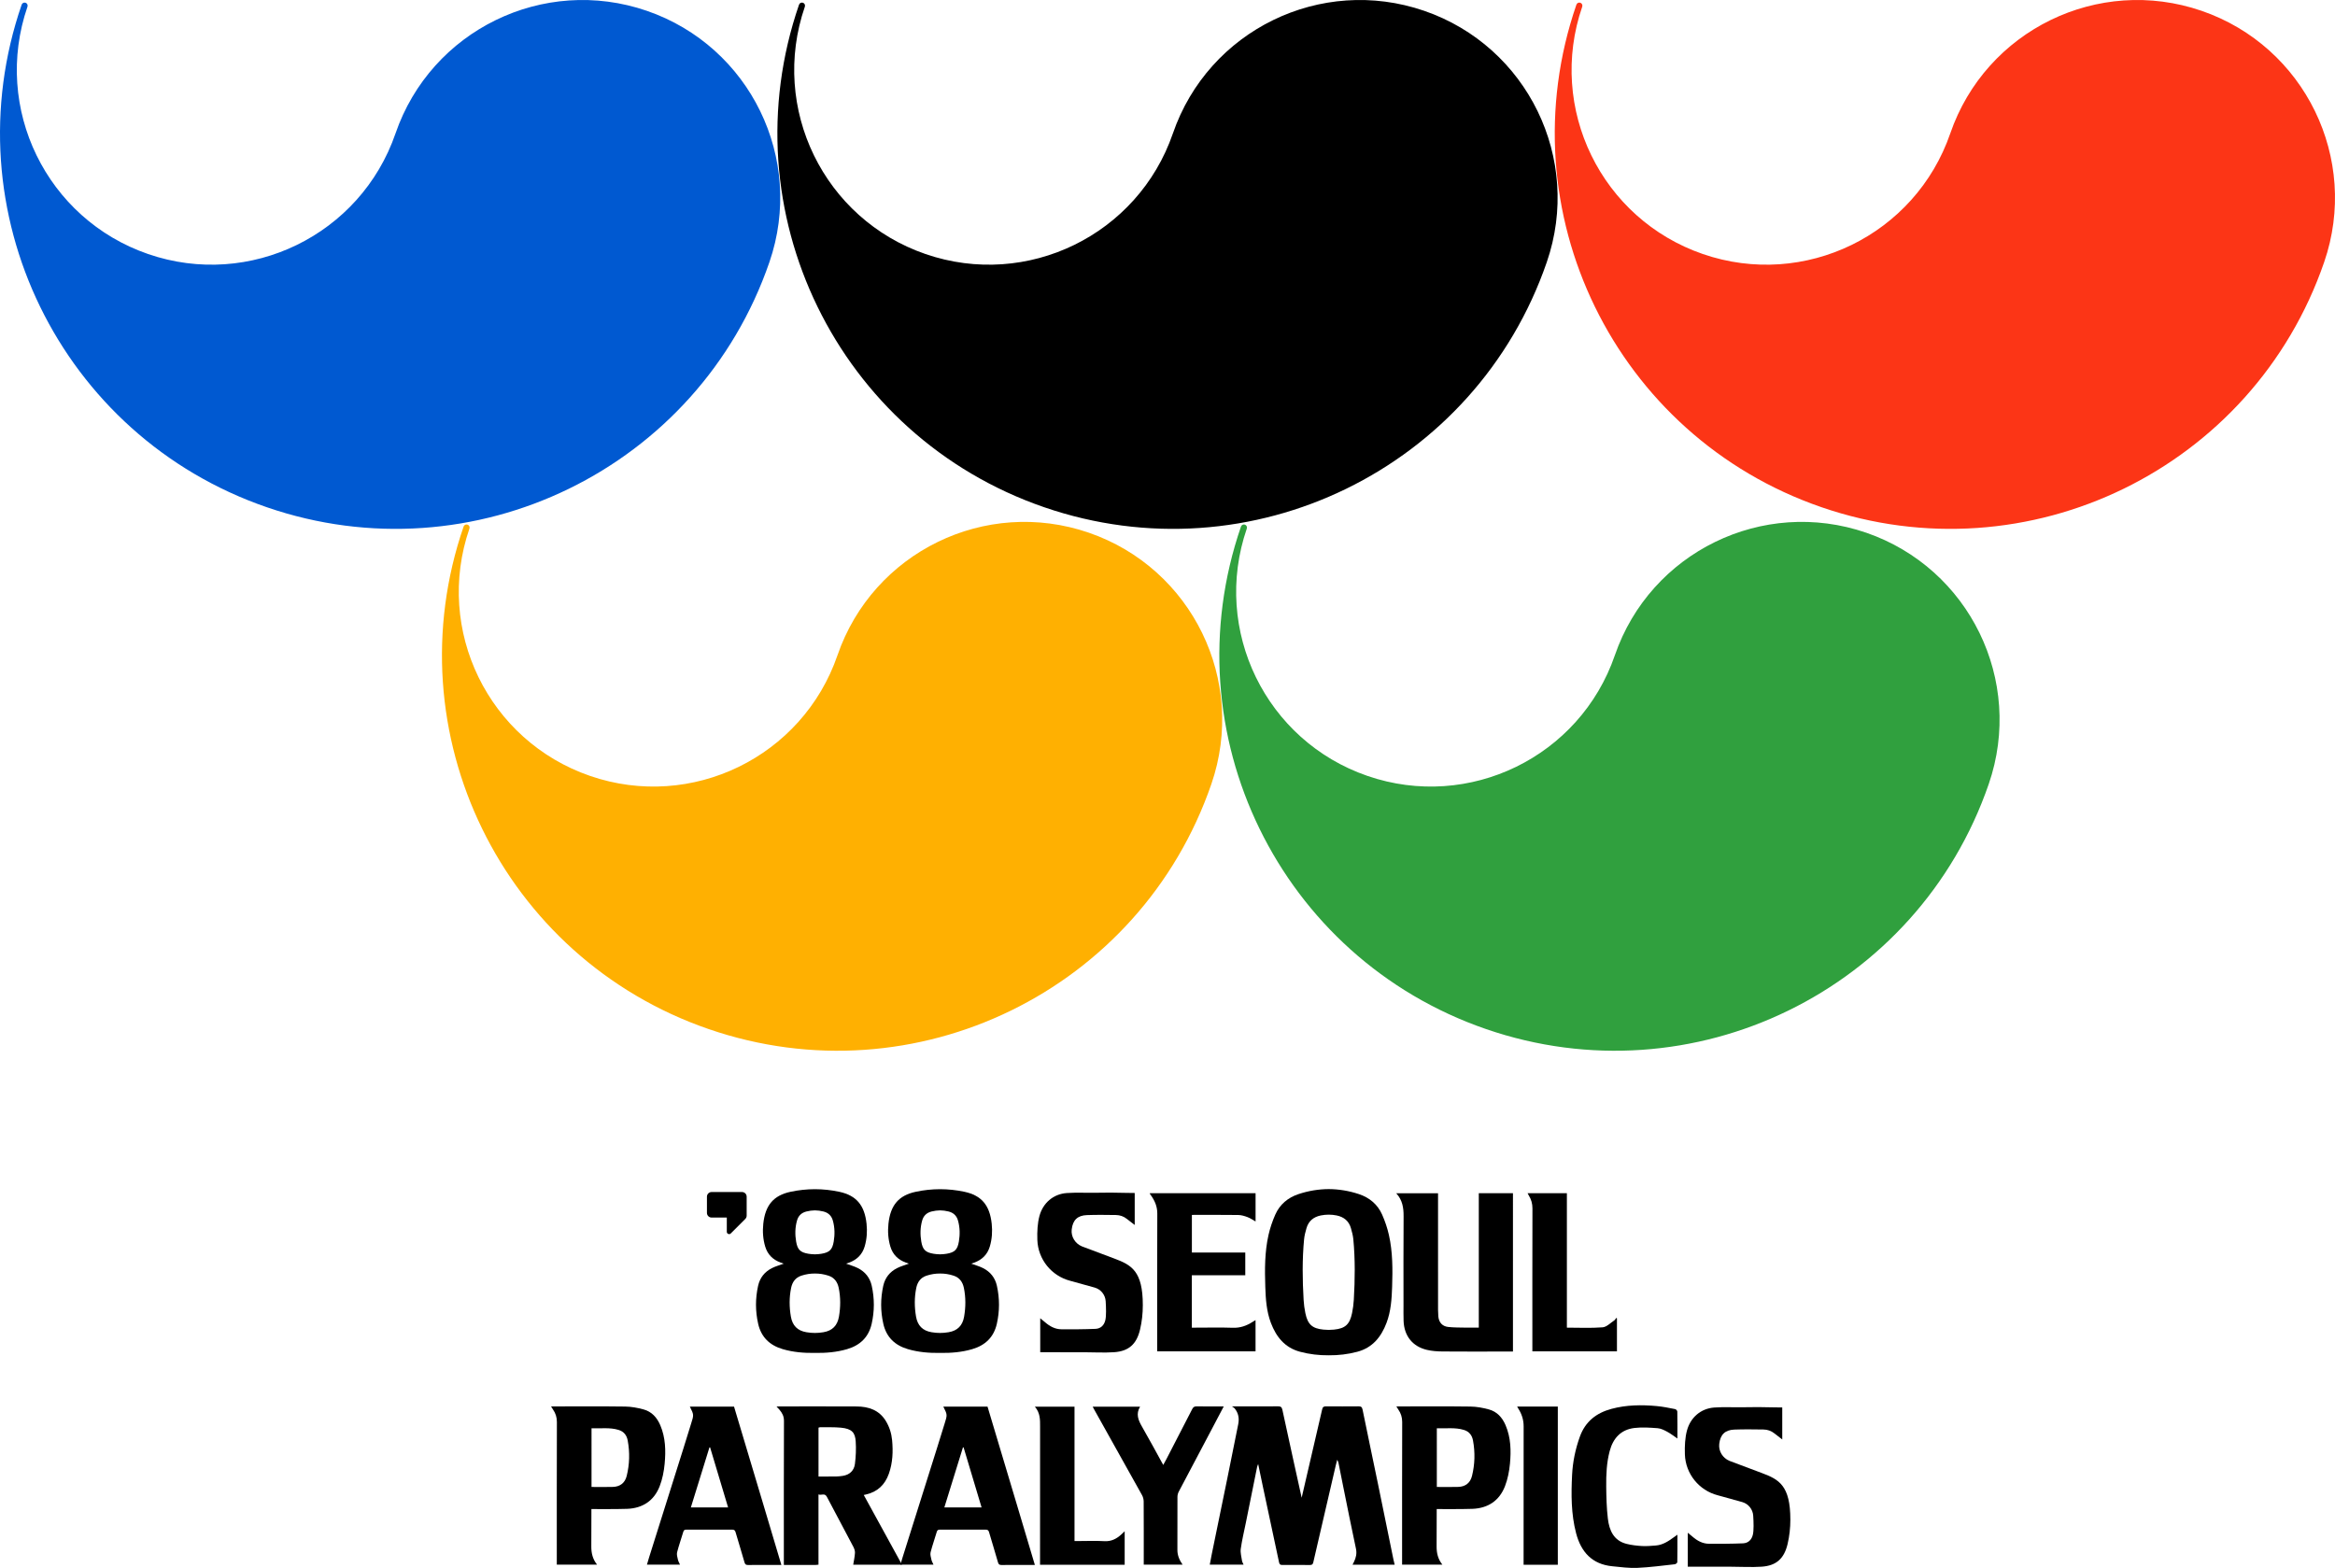 <?xml version="1.0" encoding="utf-8"?>
<!-- Generator: Adobe Illustrator 26.0.3, SVG Export Plug-In . SVG Version: 6.00 Build 0)  -->
<svg version="1.1" id="Layer_1" xmlns="http://www.w3.org/2000/svg" xmlns:xlink="http://www.w3.org/1999/xlink" x="0px" y="0px"
	 viewBox="0 0 1001.755 672.754" style="enable-background:new 0 0 1001.755 672.754;" xml:space="preserve">
<style type="text/css">
	.st0{fill-rule:evenodd;clip-rule:evenodd;fill:#0059D1;}
	.st1{fill-rule:evenodd;clip-rule:evenodd;}
	.st2{fill-rule:evenodd;clip-rule:evenodd;fill:#FFB001;}
	.st3{fill-rule:evenodd;clip-rule:evenodd;fill:#30A03E;}
	.st4{fill-rule:evenodd;clip-rule:evenodd;fill:#FC3516;}
</style>
<g id="svg2985" xmlns:cc="http://creativecommons.org/ns#" xmlns:dc="http://purl.org/dc/elements/1.1/" xmlns:inkscape="http://www.inkscape.org/namespaces/inkscape" xmlns:rdf="http://www.w3.org/1999/02/22-rdf-syntax-ns#" xmlns:sodipodi="http://sodipodi.sourceforge.net/DTD/sodipodi-0.dtd" xmlns:svg="http://www.w3.org/2000/svg">
	<path class="st0" d="M330.094,112.468c-30.502,88.586-127.042,135.671-215.637,105.165C25.871,187.13-21.214,90.591,9.289,2.006
		c0.238-0.69,0.991-1.065,1.681-0.828c0.69,0.238,1.053,0.997,0.815,1.687c-15.012,43.598,8.168,91.124,51.766,106.136
		c43.607,15.015,91.124-8.168,106.136-51.766c15.253-44.298,63.529-67.843,107.826-52.59
		C321.801,19.894,345.346,68.17,330.094,112.468z"/>
	<path class="st1" d="M663.602,112.468c-30.503,88.586-127.042,135.671-215.637,105.165
		C359.379,187.13,312.294,90.591,342.797,2.006c0.238-0.69,0.991-1.065,1.681-0.828c0.69,0.238,1.053,0.997,0.815,1.687
		c-15.012,43.598,8.168,91.124,51.766,106.136c43.607,15.015,91.124-8.168,106.136-51.766
		c15.253-44.298,63.529-67.843,107.826-52.59C655.309,19.894,678.855,68.17,663.602,112.468z"/>
	<path class="st2" d="M519.702,336.39c-30.503,88.586-127.042,135.671-215.637,105.165
		c-88.586-30.503-135.671-127.042-105.168-215.627c0.238-0.69,0.991-1.065,1.681-0.828c0.69,0.238,1.053,0.997,0.815,1.687
		c-15.012,43.598,8.168,91.124,51.766,106.136c43.607,15.015,91.124-8.168,106.136-51.766
		c15.253-44.298,63.529-67.843,107.826-52.59C511.409,243.816,534.955,292.092,519.702,336.39z"/>
	<path class="st3" d="M853.21,336.39c-30.503,88.586-127.042,135.671-215.637,105.165
		c-88.586-30.503-135.671-127.042-105.168-215.627c0.238-0.69,0.991-1.065,1.681-0.828c0.69,0.238,1.053,0.997,0.815,1.687
		c-15.012,43.598,8.168,91.124,51.766,106.136c43.607,15.015,91.124-8.168,106.136-51.766
		c15.253-44.298,63.529-67.843,107.826-52.59C844.917,243.816,868.463,292.092,853.21,336.39z"/>
	<path class="st4" d="M997.11,112.468c-30.503,88.586-127.042,135.671-215.637,105.165C692.888,187.13,645.802,90.591,676.305,2.006
		c0.238-0.69,0.991-1.065,1.681-0.828c0.69,0.238,1.053,0.997,0.815,1.687c-15.012,43.598,8.168,91.124,51.766,106.136
		c43.607,15.015,91.124-8.168,106.136-51.766c15.253-44.298,63.529-67.843,107.826-52.59
		C988.817,19.894,1012.363,68.17,997.11,112.468z"/>
</g>
<g>
	<path d="M598.342,671.371c-6.101,0-12.012,0-18.084,0c0.25-0.493,0.435-0.845,0.609-1.202c0.882-1.813,1.31-3.606,0.856-5.712
		c-1.899-8.814-3.646-17.661-5.439-26.498c-0.704-3.472-1.378-6.95-2.08-10.422c-0.056-0.278-0.221-0.534-0.512-1.211
		c-0.275,1.055-0.458,1.693-0.608,2.338c-3.226,13.89-6.454,27.78-9.66,41.675c-0.186,0.805-0.514,1.153-1.388,1.144
		c-3.963-0.04-7.927-0.032-11.89-0.006c-0.814,0.005-1.216-0.204-1.404-1.093c-2.231-10.579-4.512-21.147-6.772-31.72
		c-0.718-3.361-1.409-6.728-2.199-10.501c-0.243,0.654-0.38,0.914-0.436,1.19c-1.625,8.028-3.242,16.057-4.86,24.087
		c-0.745,3.698-1.648,7.374-2.165,11.103c-0.23,1.659,0.283,3.43,0.533,5.14c0.076,0.52,0.399,1.004,0.676,1.664
		c-4.873,0-9.575,0-14.51,0c0.289-1.523,0.547-2.989,0.846-4.447c2.235-10.908,4.492-21.811,6.715-32.721
		c1.562-7.664,3.061-15.341,4.631-23.004c0.533-2.602,0.137-4.932-1.611-6.982c-0.111-0.13-1.059-0.753-1.059-0.753s1.62,0,2,0
		c5.945-0.007,11.89,0.028,17.835-0.032c1.192-0.012,1.581,0.471,1.808,1.531c1.571,7.332,3.191,14.653,4.791,21.979
		c1.011,4.629,3.471,15.704,3.471,15.704l8.792-37.905c0.236-1.07,0.711-1.303,1.683-1.297c4.654,0.033,9.309,0.041,13.963-0.004
		c1.08-0.01,1.474,0.335,1.697,1.432c2.191,10.776,4.475,21.532,6.698,32.302c2.195,10.634,4.349,21.276,6.526,31.913
		C597.94,669.776,598.13,670.482,598.342,671.371z"/>
	<path d="M253.725,647.487c0,0.651-0.044,16.149-0.044,16.149c0,2.768,0.586,5.349,2.474,7.707c-5.815,0-11.47,0-17.28,0
		c0-0.531,0-1.069,0-1.607c0-19.858-0.026-39.716,0.039-59.574c0.007-2.052-0.54-3.77-1.672-5.391
		c-0.253-0.362-0.47-0.748-0.826-1.32c0.614,0,1.009,0,1.404,0c10.136,0,20.274-0.082,30.408,0.056
		c2.63,0.036,5.311,0.535,7.859,1.227c3.497,0.949,5.76,3.45,7.177,6.762c2.284,5.337,2.406,10.958,1.881,16.564
		c-0.305,3.256-0.956,6.594-2.135,9.63c-2.414,6.22-7.287,9.45-13.95,9.704C264.506,647.568,254.389,647.487,253.725,647.487z
		 M253.774,638.006c3.173,0,6.203,0.081,9.227-0.023c3.069-0.106,5.126-1.727,5.863-4.7c1.243-5.015,1.371-10.098,0.436-15.186
		c-0.412-2.243-1.622-3.861-3.89-4.557c-3.826-1.175-7.728-0.536-11.636-0.719C253.774,621.307,253.774,629.584,253.774,638.006z"/>
	<path d="M616.373,647.487c0,0.651-0.044,16.149-0.044,16.149c0,2.768,0.586,5.349,2.474,7.707c-5.815,0-11.47,0-17.28,0
		c0-0.531,0-1.069,0-1.607c0-19.858-0.026-39.716,0.039-59.574c0.007-2.052-0.54-3.77-1.672-5.391
		c-0.253-0.362-0.47-0.748-0.826-1.32c0.614,0,1.009,0,1.404,0c10.136,0,20.274-0.082,30.408,0.056
		c2.63,0.036,5.311,0.535,7.859,1.227c3.497,0.949,5.76,3.45,7.177,6.762c2.284,5.337,2.406,10.958,1.881,16.564
		c-0.305,3.256-0.956,6.594-2.135,9.63c-2.414,6.22-7.287,9.45-13.95,9.704C627.154,647.568,617.037,647.487,616.373,647.487z
		 M616.422,638.006c3.173,0,6.203,0.081,9.227-0.023c3.069-0.106,5.126-1.727,5.863-4.7c1.243-5.015,1.371-10.098,0.436-15.186
		c-0.412-2.243-1.622-3.861-3.89-4.557c-3.826-1.175-7.728-0.536-11.636-0.719C616.422,621.307,616.422,629.584,616.422,638.006z"/>
	<path d="M736.947,641.577c-8.057-2.086-13.811-9.213-14.103-17.531c-0.13-3.682,0.094-7.265,0.879-10.213
		c1.497-5.62,5.939-9.5,11.745-9.911c4.116-0.291,8.272-0.04,12.399-0.119c4.326-0.082,8.654-0.096,12.978,0.047
		c1.748,0.058,2.334,0.048,3.771,0.048v13.729c-1.22-0.94-2.311-1.748-3.365-2.602c-1.384-1.121-2.999-1.651-4.728-1.673
		c-4.146-0.053-8.297-0.121-12.438,0.034c-4,0.15-6.046,2.149-6.498,6.137c-0.002,0.018-0.004,0.035-0.006,0.053
		c-0.341,3.089,1.495,6.013,4.359,7.22l13.993,5.258c7.306,2.745,12.157,5.343,12.157,19.972c0,3.52-0.369,7.035-1.2,10.526
		c-1.47,6.173-4.818,9.235-11.11,9.663c-4.306,0.293-8.65,0.019-12.977,0.014c-6.211-0.008-12.423-0.002-18.724-0.002v-14.575
		c0.72,0.591,1.386,1.112,2.023,1.664c2.038,1.766,4.33,3.043,7.071,3.062c4.689,0.033,9.925,0.017,14.609-0.185
		c2.232-0.096,3.709-1.504,4.232-3.739c0.423-1.809,0.326-5.271,0.142-8.124c-0.176-2.732-2.038-5.062-4.665-5.831L736.947,641.577z
		"/>
	<path d="M525.005,603.451c-1.833,3.484-3.537,6.734-5.252,9.979c-4.688,8.866-9.391,17.724-14.051,26.605
		c-0.346,0.66-0.551,1.476-0.555,2.221c-0.04,7.604-0.028,15.209-0.022,22.813c0.002,2.29,0.848,4.297,2.226,6.275
		c-5.576,0-11.046,0-16.664,0c0-0.574,0-1.116,0-1.658c0-8.48,0.021-16.96-0.031-25.44c-0.006-0.915-0.259-1.927-0.703-2.725
		c-6.791-12.224-13.633-24.419-20.461-36.622c-0.222-0.396-0.427-0.802-0.713-1.34c6.803,0,13.479,0,20.337,0
		c-1.902,3.106-0.781,5.793,0.818,8.564c3.103,5.376,6.031,10.853,9.118,16.444c0.529-0.975,0.997-1.804,1.434-2.649
		c3.679-7.109,7.369-14.213,11.005-21.344c0.445-0.872,0.957-1.158,1.911-1.144C517.18,603.483,520.958,603.451,525.005,603.451z"/>
	<path d="M719.637,617.221c-1.588-1.071-2.923-2.129-4.401-2.919c-1.276-0.682-2.689-1.399-4.086-1.505
		c-3.288-0.249-6.643-0.486-9.898-0.104c-5.816,0.683-9.197,4.359-10.671,9.917c-1.324,4.993-1.543,10.106-1.485,15.218
		c0.052,4.598,0.162,9.223,0.707,13.781c0.6,5.015,2.484,9.456,8.076,10.832c2.128,0.524,4.346,0.786,6.538,0.912
		c1.966,0.113,3.957-0.068,5.929-0.222c2.968-0.231,5.361-1.795,7.682-3.49c0.468-0.342,0.944-0.673,1.607-1.145
		c0,4.099,0.026,7.954-0.049,11.807c-0.006,0.311-0.683,0.833-1.09,0.878c-5.345,0.58-10.688,1.308-16.052,1.543
		c-3.56,0.156-7.161-0.336-10.729-0.685c-8.68-0.848-13.434-6.127-15.542-14.169c-2.162-8.25-2.148-16.686-1.718-25.114
		c0.285-5.578,1.42-11.011,3.319-16.299c2.345-6.529,7.082-10.205,13.571-11.955c6.408-1.728,12.932-1.797,19.472-1.192
		c2.644,0.245,5.264,0.795,7.876,1.301c0.368,0.071,0.896,0.681,0.902,1.049C719.662,609.435,719.637,613.212,719.637,617.221z"/>
	<path d="M650.866,603.498c5.947,0,11.652,0,17.463,0c0,22.634,0,45.221,0,67.888c-4.831,0-9.647,0-14.68,0c0-0.581,0-1.156,0-1.731
		c0-19.213-0.019-38.426,0.021-57.639c0.006-2.829-0.808-5.328-2.305-7.664C651.226,604.133,651.102,603.903,650.866,603.498z"/>
	<path d="M482.507,657.017c-0.571,0.543-0.99,0.954-1.422,1.351c-2.064,1.893-4.314,3.073-7.302,2.897
		c-3.72-0.22-7.464-0.053-11.197-0.053c-0.488,0-0.976,0-1.601,0c0-19.34,0-38.489,0-57.648c-5.665,0-11.191,0-17.011,0
		c2.32,2.651,2.252,5.63,2.245,8.66c-0.042,18.943-0.021,59.162-0.021,59.162c12.12,0,24.217,0,36.309,0
		C482.507,666.605,482.507,661.902,482.507,657.017z"/>
	<path d="M381.415,661.23l-1.72-3.14c-2.37-4.31-6.62-12.07-9.13-16.64c0.41-0.09,0.67-0.15,0.92-0.21
		c4.97-1.11,8.17-4.17,9.85-8.91c1.67-4.71,1.85-9.56,1.39-14.45c-0.28-2.93-1.17-5.69-2.7-8.2c-2.85-4.67-7.36-6.18-12.49-6.21
		c-11.01-0.06-22.03-0.02-33.04-0.02c-0.35,0-0.71,0.03-1.35,0.06c0.53,0.58,0.9,0.95,1.25,1.35c1.19,1.38,1.95,2.81,1.94,4.8
		c-0.08,19.82-0.05,39.64-0.05,59.46v2.34h13.72c0.35,0,0.7-0.06,1.14-0.11v-30.14c1.26,0.51,2.67-0.74,3.59,1.01
		c3.76,7.17,7.6,14.3,11.36,21.46c0.42,0.79,0.75,1.76,0.7,2.62c-0.1,1.71-0.48,3.41-0.75,5.07h20.93L381.415,661.23z
		 M366.785,628.09c-0.36,2.92-2.3,4.73-5.3,5.17c-0.96,0.14-1.92,0.24-2.89,0.26c-2.43,0.03-4.86,0.01-7.44,0.01v-20.97
		c0.26-0.06,0.51-0.19,0.76-0.18c2.94,0.04,5.9-0.09,8.83,0.19c4.79,0.45,6.13,2.16,6.37,5.93
		C367.325,621.68,367.185,624.92,366.785,628.09z"/>
	<g>
		<path d="M314.913,603.531c-6.357,0-12.64,0-18.962,0c1.765,3.519,1.749,3.514,0.539,7.336c-1.151,3.638-2.249,7.292-3.395,10.931
			c-4.871,15.48-9.752,30.957-14.625,46.436c-0.324,1.029-0.611,2.07-0.918,3.114c4.813,0,9.467,0,14.182,0
			c-0.341-0.79-0.741-1.436-0.893-2.136c-0.228-1.047-0.598-2.212-0.352-3.186c0.742-2.936,1.793-5.793,2.632-8.708
			c0.228-0.792,0.581-0.998,1.341-0.995c6.545,0.022,13.09,0.029,19.634-0.007c0.841-0.005,1.233,0.28,1.462,1.058
			c1.27,4.321,2.599,8.625,3.837,12.955c0.244,0.854,0.576,1.158,1.484,1.155c4.781-0.017,14.343-0.023,14.343-0.023l0,0
			C335.269,671.462,321.61,625.929,314.913,603.531z M296.394,646.775c2.666-8.608,5.313-17.158,7.961-25.707
			c0.094-0.021,0.188-0.042,0.283-0.063c2.556,8.53,5.111,17.06,7.721,25.771C307.008,646.775,301.78,646.775,296.394,646.775z"/>
	</g>
	<g>
		<path d="M423.664,603.531c-6.357,0-12.64,0-18.962,0c1.765,3.519,1.749,3.514,0.539,7.336c-1.151,3.638-2.249,7.292-3.395,10.931
			c-4.871,15.48-9.752,30.957-14.625,46.436c-0.324,1.029-0.611,2.07-0.918,3.114c4.813,0,9.467,0,14.182,0
			c-0.341-0.79-0.741-1.436-0.893-2.136c-0.228-1.047-0.598-2.212-0.352-3.186c0.742-2.936,1.793-5.793,2.632-8.708
			c0.228-0.792,0.581-0.998,1.341-0.995c6.545,0.022,13.09,0.029,19.634-0.007c0.841-0.005,1.233,0.28,1.462,1.058
			c1.27,4.321,2.599,8.625,3.837,12.955c0.244,0.854,0.576,1.158,1.484,1.155c4.781-0.017,14.343-0.023,14.343-0.023l0,0
			C444.02,671.462,430.36,625.929,423.664,603.531z M405.145,646.775c2.666-8.608,5.313-17.158,7.961-25.707
			c0.094-0.021,0.188-0.042,0.283-0.063c2.556,8.53,5.111,17.06,7.721,25.771C415.759,646.775,410.531,646.775,405.145,646.775z"/>
	</g>
</g>
<g>
	<path d="M595.866,529.875c-0.669-2.977-1.671-5.926-2.904-8.719c-1.938-4.387-5.446-7.302-9.953-8.8
		c-4.302-1.429-8.631-2.131-12.97-2.155c-4.339,0.024-8.668,0.726-12.97,2.155c-4.507,1.497-8.015,4.413-9.953,8.8
		c-1.234,2.792-2.235,5.742-2.904,8.719c-1.648,7.33-1.627,14.809-1.38,22.27c0.174,5.244,0.514,10.49,2.408,15.474
		c2.288,6.019,5.99,10.638,12.51,12.378c4.07,1.086,8.168,1.556,12.289,1.516c4.121,0.039,8.219-0.43,12.289-1.516
		c6.52-1.74,10.222-6.359,12.51-12.378c1.894-4.984,2.235-10.23,2.408-15.474C597.493,544.684,597.513,537.205,595.866,529.875z
		 M580.806,557.719c-0.11,1.899-0.362,3.806-0.746,5.669c-0.991,4.81-2.877,6.627-7.771,7.106c-0.798,0.078-1.539,0.111-2.25,0.118
		c-0.711-0.008-1.452-0.04-2.25-0.118c-4.895-0.479-6.78-2.296-7.771-7.106c-0.384-1.863-0.636-3.77-0.746-5.669
		c-0.504-8.677-0.621-17.359,0.208-26.024c0.151-1.581,0.581-3.15,1.014-4.687c0.875-3.104,3.031-4.862,6.139-5.497
		c1.136-0.232,2.271-0.342,3.406-0.344c1.135,0.002,2.27,0.112,3.406,0.344c3.108,0.635,5.264,2.392,6.139,5.497
		c0.433,1.537,0.863,3.106,1.014,4.687C581.427,540.36,581.31,549.042,580.806,557.719z"/>
	<path d="M427.69,551.71c-0.77-3.48-2.8-5.99-5.89-7.58c-1.53-0.79-3.23-1.24-5.1-1.94c0.53-0.19,0.91-0.32,1.29-0.45
		c3.31-1.22,5.6-3.42,6.64-6.85c0.97-3.23,1.18-6.53,0.83-9.84c-0.85-7.94-4.39-12.14-11.73-13.7c-3.46-0.74-6.95-1.1-10.42-1.11
		c-3.47,0.01-6.96,0.37-10.42,1.11c-7.34,1.56-10.88,5.76-11.73,13.7c-0.35,3.31-0.14,6.61,0.83,9.84c1.04,3.43,3.33,5.63,6.64,6.85
		c0.38,0.13,0.76,0.26,1.29,0.45c-1.87,0.7-3.57,1.15-5.1,1.94c-3.09,1.59-5.12,4.1-5.89,7.58c-1.2,5.43-1.2,10.86,0.03,16.28
		c1.3,5.75,4.96,9.25,10.56,10.89c4.53,1.32,9.15,1.69,13.79,1.61c4.64,0.08,9.26-0.29,13.79-1.61c5.6-1.64,9.26-5.14,10.56-10.89
		C428.89,562.57,428.89,557.14,427.69,551.71z M395.62,523.71c0.59-2.1,1.96-3.38,4.05-3.9c1.21-0.3,2.43-0.47,3.64-0.48
		c1.21,0.01,2.43,0.18,3.64,0.48c2.09,0.52,3.46,1.8,4.05,3.9c0.84,2.99,0.88,6.01,0.37,9.03c-0.59,3.45-1.79,4.63-5.28,5.21
		c-0.91,0.15-1.85,0.23-2.78,0.24c-0.93-0.01-1.87-0.09-2.78-0.24c-3.49-0.58-4.69-1.76-5.28-5.21
		C394.74,529.72,394.78,526.7,395.62,523.71z M413.62,564.93c-0.65,3.81-2.84,6.05-6.65,6.68c-1.22,0.21-2.45,0.32-3.66,0.32
		s-2.44-0.11-3.66-0.32c-3.81-0.63-6-2.87-6.65-6.68c-0.71-4.13-0.74-8.24,0.1-12.34c0.52-2.5,1.84-4.39,4.36-5.23
		c1.94-0.64,3.89-0.95,5.85-0.93c1.96-0.02,3.91,0.29,5.85,0.93c2.52,0.84,3.84,2.73,4.36,5.23
		C414.36,556.69,414.33,560.8,413.62,564.93z"/>
	<path d="M373.995,551.71c-0.77-3.48-2.8-5.99-5.89-7.58c-1.53-0.79-3.23-1.24-5.1-1.94c0.53-0.19,0.91-0.32,1.29-0.45
		c3.31-1.22,5.6-3.42,6.64-6.85c0.97-3.23,1.18-6.53,0.83-9.84c-0.85-7.94-4.39-12.14-11.73-13.7c-3.46-0.74-6.95-1.1-10.42-1.11
		c-3.47,0.01-6.96,0.37-10.42,1.11c-7.34,1.56-10.88,5.76-11.73,13.7c-0.35,3.31-0.14,6.61,0.83,9.84c1.04,3.43,3.33,5.63,6.64,6.85
		c0.38,0.13,0.76,0.26,1.29,0.45c-1.87,0.7-3.57,1.15-5.1,1.94c-3.09,1.59-5.12,4.1-5.89,7.58c-1.2,5.43-1.2,10.86,0.03,16.28
		c1.3,5.75,4.96,9.25,10.56,10.89c4.53,1.32,9.15,1.69,13.79,1.61c4.64,0.08,9.26-0.29,13.79-1.61c5.6-1.64,9.26-5.14,10.56-10.89
		C375.195,562.57,375.195,557.14,373.995,551.71z M341.925,523.71c0.59-2.1,1.96-3.38,4.05-3.9c1.21-0.3,2.43-0.47,3.64-0.48
		c1.21,0.01,2.43,0.18,3.64,0.48c2.09,0.52,3.46,1.8,4.05,3.9c0.84,2.99,0.88,6.01,0.37,9.03c-0.59,3.45-1.79,4.63-5.28,5.21
		c-0.91,0.15-1.85,0.23-2.78,0.24c-0.93-0.01-1.87-0.09-2.78-0.24c-3.49-0.58-4.69-1.76-5.28-5.21
		C341.045,529.72,341.085,526.7,341.925,523.71z M359.925,564.93c-0.65,3.81-2.84,6.05-6.65,6.68c-1.22,0.21-2.45,0.32-3.66,0.32
		s-2.44-0.11-3.66-0.32c-3.81-0.63-6-2.87-6.65-6.68c-0.71-4.13-0.74-8.24,0.1-12.34c0.52-2.5,1.84-4.39,4.36-5.23
		c1.94-0.64,3.89-0.95,5.85-0.93c1.96-0.02,3.91,0.29,5.85,0.93c2.52,0.84,3.84,2.73,4.36,5.23
		C360.665,556.69,360.635,560.8,359.925,564.93z"/>
	<path d="M649.086,579.904c-1.792,0-3.492,0-5.191,0c-8.341,0-16.682,0.046-25.022-0.031c-2.241-0.021-4.536-0.173-6.707-0.685
		c-6.17-1.456-9.758-5.997-10.001-12.393c-0.088-2.301-0.037-4.607-0.038-6.911c-0.003-12.673-0.062-25.346,0.037-38.018
		c0.028-3.625-0.474-6.951-3.157-9.869c6.073,0,11.924,0,17.934,0c0,0.605,0,1.194,0,1.782c0,16.083-0.002,32.165,0.005,48.248
		c0,0.92,0.037,1.843,0.115,2.759c0.216,2.543,1.647,4.273,4.192,4.563c2.505,0.286,5.05,0.238,7.579,0.293
		c1.793,0.039,3.588,0.008,5.596,0.008c0-19.261,0-38.443,0-57.693c4.99,0,9.765,0,14.659,0
		C649.086,534.553,649.086,557.143,649.086,579.904z"/>
	<path d="M459.144,549.55c-8.057-2.086-13.811-9.213-14.103-17.531c-0.13-3.682,0.094-7.265,0.879-10.213
		c1.497-5.62,5.939-9.5,11.745-9.911c4.116-0.291,8.272-0.04,12.399-0.119c4.327-0.082,8.654-0.096,12.978,0.048
		c1.748,0.058,2.334,0.048,3.771,0.048V525.6c-1.22-0.94-2.311-1.748-3.365-2.602c-1.384-1.121-2.999-1.651-4.728-1.673
		c-4.146-0.053-8.297-0.121-12.438,0.034c-4,0.15-6.046,2.149-6.498,6.137c-0.002,0.018-0.004,0.035-0.006,0.053
		c-0.341,3.089,1.495,6.013,4.359,7.22l13.993,5.258c7.306,2.745,12.157,5.343,12.157,19.972c0,3.52-0.369,7.035-1.2,10.526
		c-1.47,6.173-4.818,9.235-11.11,9.663c-4.306,0.293-8.65,0.019-12.977,0.014c-6.211-0.008-12.423-0.002-18.724-0.002v-14.575
		c0.72,0.591,1.386,1.112,2.023,1.664c2.038,1.766,4.33,3.043,7.071,3.062c4.689,0.033,9.925,0.017,14.609-0.185
		c2.232-0.096,3.709-1.504,4.232-3.739c0.423-1.809,0.326-5.271,0.142-8.124c-0.176-2.732-2.038-5.062-4.665-5.831L459.144,549.55z"
		/>
	<path d="M496.457,579.816c0-0.63,0-1.175,0-1.72c0-19.127-0.039-38.255,0.04-57.382c0.012-2.995-1.028-5.447-2.688-7.774
		c-0.16-0.224-0.335-0.437-0.484-0.668c-0.039-0.06-0.006-0.166-0.006-0.316c15.085,0,30.172,0,45.342,0c0,4.049,0,8.039,0,12.13
		c-1.173-0.646-2.264-1.415-3.473-1.868c-1.264-0.473-2.639-0.885-3.971-0.903c-6.587-0.09-13.176-0.041-19.882-0.041
		c0,5.378,0,10.685,0,16.141c7.634,0,15.22,0,22.907,0c0,3.297,0,6.45,0,9.767c-7.586,0-15.209,0-22.927,0c0,7.553,0,14.942,0,22.47
		c0.581,0,1.076,0,1.571,0c5.346,0,10.697-0.132,16.038,0.05c3.165,0.108,5.857-0.854,8.424-2.502
		c0.378-0.243,0.769-0.465,1.3-0.784c0,4.869,0,8.607,0,13.4C524.633,579.816,510.646,579.816,496.457,579.816z"/>
	<path d="M672.219,569.649c5.32,0,10.359,0.259,15.345-0.141c1.731-0.139,3.346-1.889,4.978-2.959
		c0.362-0.237,0.57-0.708,0.849-1.072c0.104,0.058,0.207,0.116,0.31,0.174c0,4.688,0,9.375,0,14.158c-12.029,0-24.073,0-36.288,0
		c0-0.536,0-1.072,0-1.607c0-19.906-0.023-39.813,0.034-59.719c0.006-2.079-0.53-3.876-1.591-5.588
		c-0.161-0.26-0.293-0.538-0.503-0.929c5.658,0,11.164,0,16.867,0C672.219,531.134,672.219,550.31,672.219,569.649z"/>
	<path d="M303.291,513.458v6.958c0,1.105,0.895,2,2,2h6.521v6.107c0,0.891,1.077,1.337,1.707,0.707l6.228-6.228
		c0.375-0.375,0.586-0.884,0.586-1.414v-8.13c0-1.105-0.895-2-2-2h-13.042C304.187,511.458,303.291,512.354,303.291,513.458z"/>
</g>
</svg>
